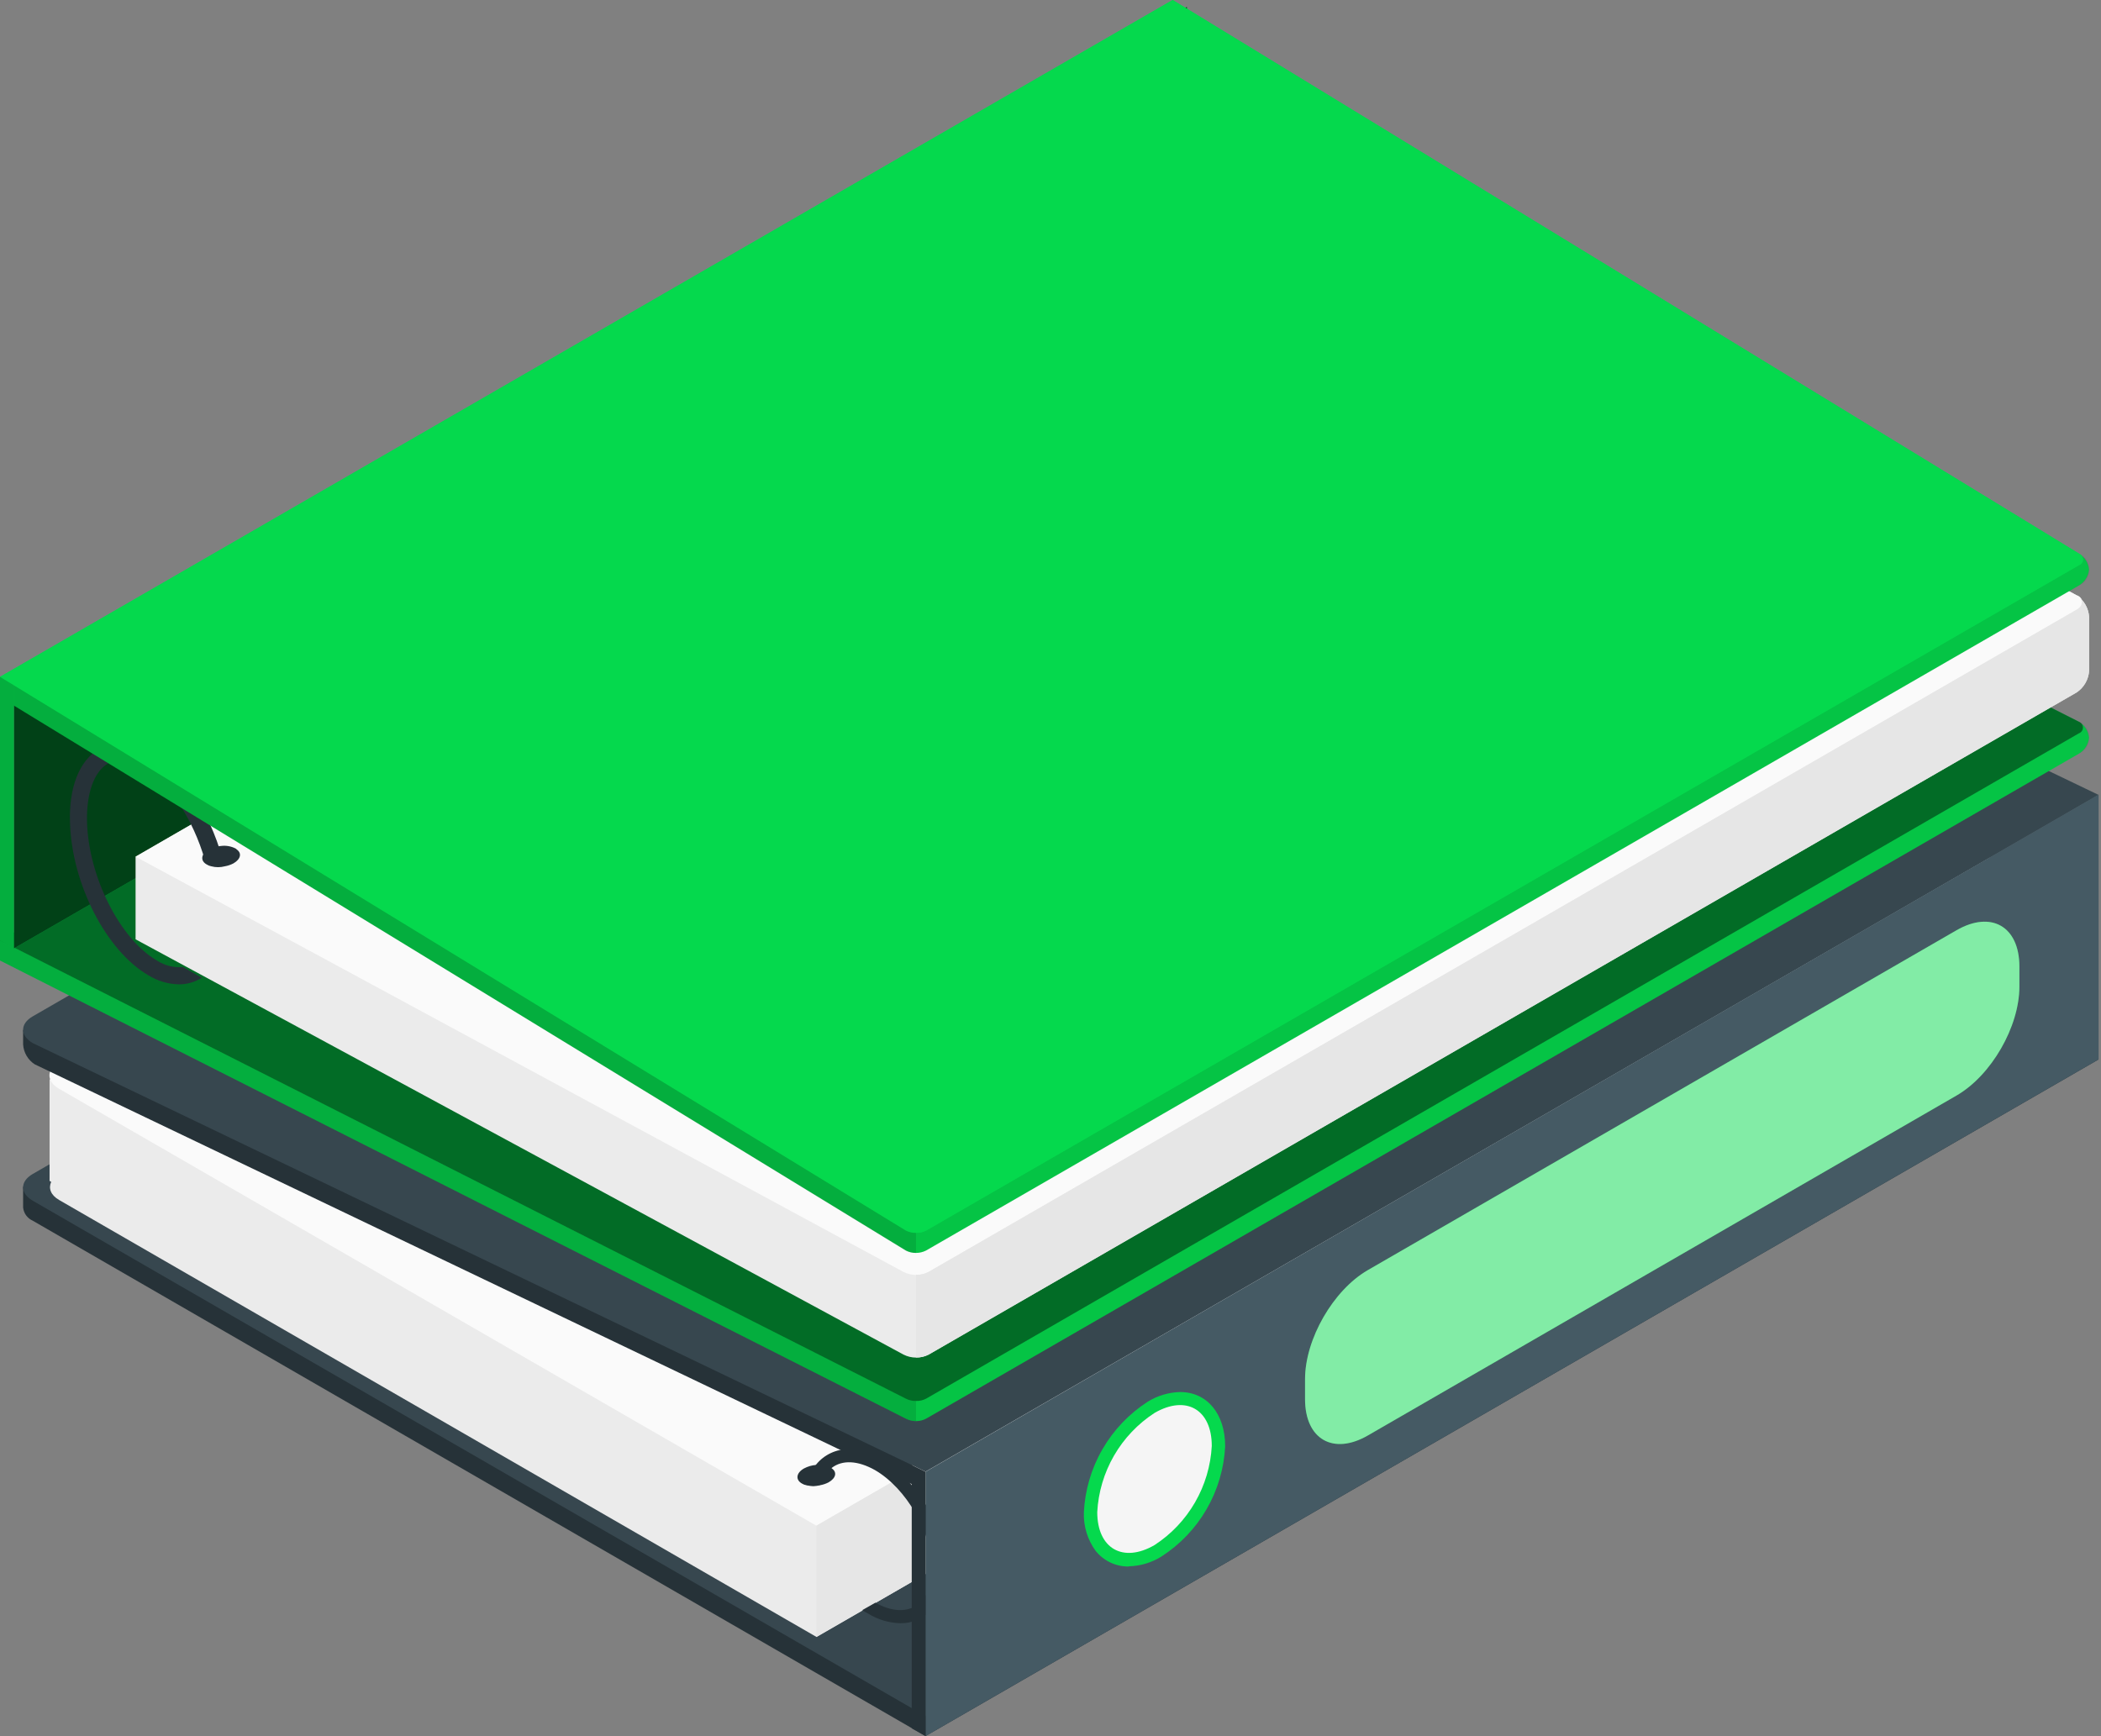 <svg width="121" height="100" viewBox="0 0 121 100" fill="none" xmlns="http://www.w3.org/2000/svg">
<rect x="0" y="0" width="121" height="100" fill="#808080" stroke="none"/>
<path d="M1.883 70.311C1.731 70.244 1.6 70.138 1.502 70.003C1.405 69.868 1.346 69.71 1.331 69.545V68.363L66.758 31.324C67.17 31.115 67.626 31.006 68.089 31.006C68.552 31.006 69.008 31.115 69.42 31.324L120.863 61.022L53.304 100L1.883 70.311Z" fill="#263238"/>
<path d="M1.883 69.159C1.147 68.731 1.147 68.046 1.883 67.623L66.758 30.169C67.17 29.959 67.626 29.851 68.089 29.851C68.552 29.851 69.008 29.959 69.42 30.169L120.863 59.871L53.304 98.849L1.883 69.159Z" fill="#37474F"/>
<path d="M109.019 52.11L70.923 30.13C70.509 29.921 70.053 29.812 69.589 29.812C69.126 29.812 68.669 29.921 68.256 30.13L7.807 65.041L2.855 62.157V68.021L2.949 68.076C2.782 68.44 2.915 68.838 3.407 69.121L47.025 94.29L114.583 55.312V48.891L109.019 52.11Z" fill="#EBEBEB"/>
<path d="M3.398 62.713C2.662 62.285 2.662 61.6 3.398 61.172L68.269 23.722C68.682 23.514 69.139 23.405 69.602 23.405C70.065 23.405 70.522 23.514 70.936 23.722L114.596 48.904L47.016 87.882L3.398 62.713Z" fill="#FAFAFA"/>
<path d="M47.016 87.882V94.29L114.575 55.312V48.904L47.016 87.882Z" fill="#E6E6E6"/>
<path d="M47.723 85.382C47.568 85.463 47.402 85.52 47.23 85.549C46.972 85.618 46.701 85.618 46.443 85.549C46.356 85.537 46.273 85.506 46.199 85.46C45.801 85.246 45.843 84.843 46.306 84.582C46.521 84.468 46.757 84.399 46.999 84.381C47.284 84.344 47.573 84.394 47.83 84.522C47.861 84.533 47.888 84.554 47.907 84.582C48.215 84.796 48.151 85.134 47.723 85.382Z" fill="#263238"/>
<path d="M50.766 84.025C50.205 83.68 49.562 83.49 48.904 83.473C48.54 83.466 48.178 83.543 47.848 83.697C47.518 83.851 47.227 84.079 46.999 84.363C46.726 84.705 46.535 85.105 46.443 85.532C46.701 85.601 46.972 85.601 47.23 85.532C47.333 85.135 47.572 84.786 47.907 84.547C48.506 84.085 49.396 84.12 50.381 84.672C52.196 85.716 53.672 88.284 53.672 90.377C53.672 92.471 52.23 93.331 50.415 92.317L49.657 92.745C49.768 92.818 49.882 92.885 50 92.946C50.555 93.29 51.192 93.481 51.845 93.498C52.211 93.504 52.575 93.426 52.906 93.268C53.237 93.111 53.527 92.879 53.754 92.591C54.227 91.953 54.466 91.171 54.43 90.377C54.37 89.103 54.006 87.862 53.368 86.757C52.731 85.652 51.839 84.716 50.766 84.025Z" fill="#263238"/>
<path d="M52.534 84.338L1.331 59.319V60.154C1.344 60.385 1.411 60.609 1.527 60.809C1.643 61.009 1.805 61.179 1.999 61.305L52.534 85.498V84.338Z" fill="#263238"/>
<path d="M1.883 60.081C1.147 59.653 1.147 58.968 1.883 58.544L66.754 21.09C67.167 20.881 67.624 20.773 68.087 20.773C68.55 20.773 69.007 20.881 69.42 21.09L120.863 45.788L53.304 84.766L1.883 60.081Z" fill="#37474F"/>
<path d="M53.304 100L120.863 61.022V45.767L53.304 84.774V100Z" fill="#455A64"/>
<path d="M65.016 90.232C64.648 90.238 64.284 90.16 63.952 90.003C63.62 89.847 63.327 89.616 63.098 89.329C62.631 88.686 62.393 87.906 62.422 87.112C62.484 85.832 62.851 84.586 63.492 83.477C64.133 82.367 65.03 81.427 66.107 80.734C66.667 80.389 67.308 80.199 67.965 80.182C69.519 80.182 70.559 81.436 70.559 83.306C70.496 84.583 70.129 85.825 69.489 86.931C68.849 88.037 67.953 88.973 66.878 89.663C66.32 90.009 65.68 90.201 65.024 90.219L65.016 90.232Z" fill="#05D94D"/>
<path d="M63.192 87.095C63.192 89.196 64.669 90.048 66.488 88.999C67.449 88.375 68.249 87.532 68.822 86.54C69.396 85.547 69.727 84.434 69.788 83.289C69.788 81.183 68.312 80.332 66.493 81.385C65.532 82.009 64.732 82.852 64.158 83.844C63.585 84.837 63.254 85.95 63.192 87.095Z" fill="#F5F5F5"/>
<path d="M75.16 79.437V80.593C75.16 82.9 76.783 83.837 78.782 82.681L112.679 63.103C114.682 61.947 116.3 59.139 116.3 56.828V55.676C116.3 53.365 114.682 52.431 112.679 53.583L78.764 73.166C76.783 74.317 75.16 77.13 75.16 79.437Z" fill="#05D94D"/>
<path opacity="0.5" d="M75.16 79.437V80.593C75.16 82.9 76.783 83.837 78.782 82.681L112.679 63.103C114.682 61.947 116.3 59.139 116.3 56.828V55.676C116.3 53.365 114.682 52.431 112.679 53.583L78.764 73.166C76.783 74.317 75.16 77.13 75.16 79.437Z" fill="white"/>
<path d="M52.508 99.551V84.385L53.304 84.775V100L52.508 99.551Z" fill="#263238"/>
<path d="M120.311 42.492C120.292 42.679 120.23 42.859 120.13 43.019C120.03 43.178 119.894 43.311 119.733 43.408L53.33 81.718C53.151 81.809 52.953 81.856 52.752 81.856C52.552 81.856 52.354 81.809 52.175 81.718L0 55.325V54.169L67.537 15.179L119.733 41.576C119.894 41.674 120.03 41.807 120.13 41.966C120.23 42.125 120.292 42.305 120.311 42.492Z" fill="#05D94D"/>
<path opacity="0.1" d="M52.752 80.695V81.851C52.956 81.852 53.157 81.805 53.339 81.714L119.729 43.412C119.904 43.331 120.053 43.201 120.157 43.038C120.261 42.875 120.316 42.685 120.316 42.492C120.316 42.299 120.261 42.109 120.157 41.946C120.053 41.783 119.904 41.653 119.729 41.572C119.797 41.597 119.856 41.642 119.898 41.702C119.94 41.762 119.962 41.833 119.962 41.906C119.962 41.979 119.94 42.05 119.898 42.109C119.856 42.169 119.797 42.215 119.729 42.239L53.339 80.562C53.159 80.658 52.956 80.704 52.752 80.695Z" fill="black"/>
<path opacity="0.5" d="M0 54.169L52.166 80.563C52.347 80.657 52.549 80.702 52.752 80.695C52.956 80.704 53.159 80.658 53.339 80.563L119.729 42.24C119.797 42.215 119.856 42.169 119.898 42.11C119.94 42.05 119.962 41.979 119.962 41.906C119.962 41.833 119.94 41.762 119.898 41.702C119.856 41.642 119.797 41.597 119.729 41.572L67.533 15.179L0 54.169Z" fill="black"/>
<path opacity="0.2" d="M0 54.169V55.325L52.166 81.714C52.346 81.811 52.548 81.858 52.752 81.851V80.695C52.549 80.702 52.347 80.656 52.166 80.562L0 54.169Z" fill="black"/>
<path d="M0.796 54.631L68.355 15.653V0.398L0.796 39.551V54.631Z" fill="#05D94D"/>
<path opacity="0.7" d="M0.796 54.631L68.355 15.653V0.398L0.796 39.551V54.631Z" fill="black"/>
<path d="M119.592 34.286C119.802 34.424 119.977 34.61 120.103 34.827C120.228 35.045 120.301 35.29 120.315 35.541V38.627C120.301 38.878 120.228 39.122 120.103 39.34C119.977 39.558 119.802 39.743 119.592 39.881L53.48 78.024C53.256 78.138 53.008 78.198 52.757 78.198C52.505 78.198 52.257 78.138 52.033 78.024L7.808 54.105V49.345L75.345 10.354L119.592 34.286Z" fill="#EBEBEB"/>
<path d="M75.345 10.354L119.592 34.286C119.686 34.308 119.771 34.361 119.831 34.437C119.892 34.513 119.925 34.607 119.925 34.704C119.925 34.801 119.892 34.895 119.831 34.971C119.771 35.047 119.686 35.1 119.592 35.121L53.48 73.264C53.256 73.378 53.008 73.438 52.757 73.438C52.505 73.438 52.257 73.378 52.033 73.264L7.808 49.345L75.345 10.354Z" fill="#FAFAFA"/>
<path d="M13.445 49.731C13.29 49.812 13.124 49.868 12.953 49.898C12.695 49.968 12.423 49.968 12.165 49.898C12.079 49.882 11.996 49.85 11.921 49.803C11.519 49.589 11.566 49.187 12.028 48.926C12.243 48.812 12.479 48.745 12.722 48.729C13.006 48.691 13.295 48.739 13.552 48.866C13.583 48.878 13.609 48.899 13.629 48.926C13.937 49.14 13.873 49.482 13.445 49.731Z" fill="#263238"/>
<path d="M52.752 73.423V78.191C53.008 78.201 53.262 78.144 53.489 78.024L119.596 39.89C119.804 39.75 119.978 39.565 120.102 39.347C120.227 39.13 120.3 38.886 120.315 38.636V35.541C120.302 35.327 120.247 35.117 120.152 34.924C120.057 34.732 119.925 34.56 119.763 34.419C119.981 34.638 119.93 34.92 119.596 35.121L53.489 73.256C53.265 73.384 53.009 73.442 52.752 73.423Z" fill="#E6E6E6"/>
<path d="M5.697 43.147C6.553 42.638 7.615 42.698 8.694 43.319C10.5 44.367 12.062 46.773 12.79 49.384L11.797 49.529C11.129 47.214 9.755 45.069 8.201 44.17C7.824 43.938 7.394 43.806 6.951 43.785C6.686 43.783 6.426 43.855 6.198 43.99C5.406 44.461 4.965 45.728 5.012 47.368C5.107 50.531 6.917 54.101 9.049 55.334C9.491 55.618 10.015 55.748 10.538 55.702L11.617 56.318L11.553 56.361C11.173 56.585 10.74 56.702 10.299 56.699C9.683 56.684 9.082 56.507 8.557 56.185C6.125 54.777 4.135 50.921 4.032 47.398C3.955 45.347 4.58 43.798 5.697 43.147Z" fill="#263238"/>
<path d="M120.311 32.805C120.292 32.992 120.23 33.173 120.13 33.332C120.03 33.491 119.894 33.624 119.733 33.721L53.33 72.031C53.151 72.122 52.953 72.169 52.752 72.169C52.552 72.169 52.354 72.122 52.175 72.031L0 40.151V38.991L67.537 0L119.733 31.889C119.894 31.987 120.03 32.12 120.13 32.279C120.23 32.438 120.292 32.618 120.311 32.805Z" fill="#05D94D"/>
<path opacity="0.1" d="M52.752 71.008V72.164C52.955 72.165 53.156 72.119 53.339 72.031L119.729 33.73C119.904 33.648 120.053 33.519 120.157 33.355C120.261 33.192 120.316 33.003 120.316 32.809C120.316 32.616 120.261 32.427 120.157 32.264C120.053 32.1 119.904 31.971 119.729 31.889C119.797 31.914 119.856 31.959 119.898 32.019C119.94 32.079 119.962 32.15 119.962 32.223C119.962 32.296 119.94 32.367 119.898 32.427C119.856 32.487 119.797 32.532 119.729 32.557L53.339 70.88C53.158 70.974 52.956 71.019 52.752 71.008Z" fill="black"/>
<path d="M0 38.986L52.166 70.876C52.347 70.97 52.549 71.016 52.752 71.008C52.956 71.017 53.159 70.972 53.339 70.876L119.729 32.553C119.797 32.528 119.856 32.483 119.898 32.423C119.94 32.363 119.962 32.292 119.962 32.219C119.962 32.146 119.94 32.075 119.898 32.015C119.856 31.956 119.797 31.91 119.729 31.885L67.533 0L0 38.986Z" fill="#05D94D"/>
<path opacity="0.2" d="M0 38.986V40.151L52.166 72.036C52.347 72.13 52.549 72.175 52.752 72.168V71.013C52.549 71.02 52.347 70.974 52.166 70.88L0 38.986Z" fill="black"/>
<path d="M0 54.169V39.012L0.796 39.551V54.632L0 54.169Z" fill="#05D94D"/>
<path opacity="0.2" d="M0 54.169V39.012L0.796 39.551V54.632L0 54.169Z" fill="black"/>
</svg>
